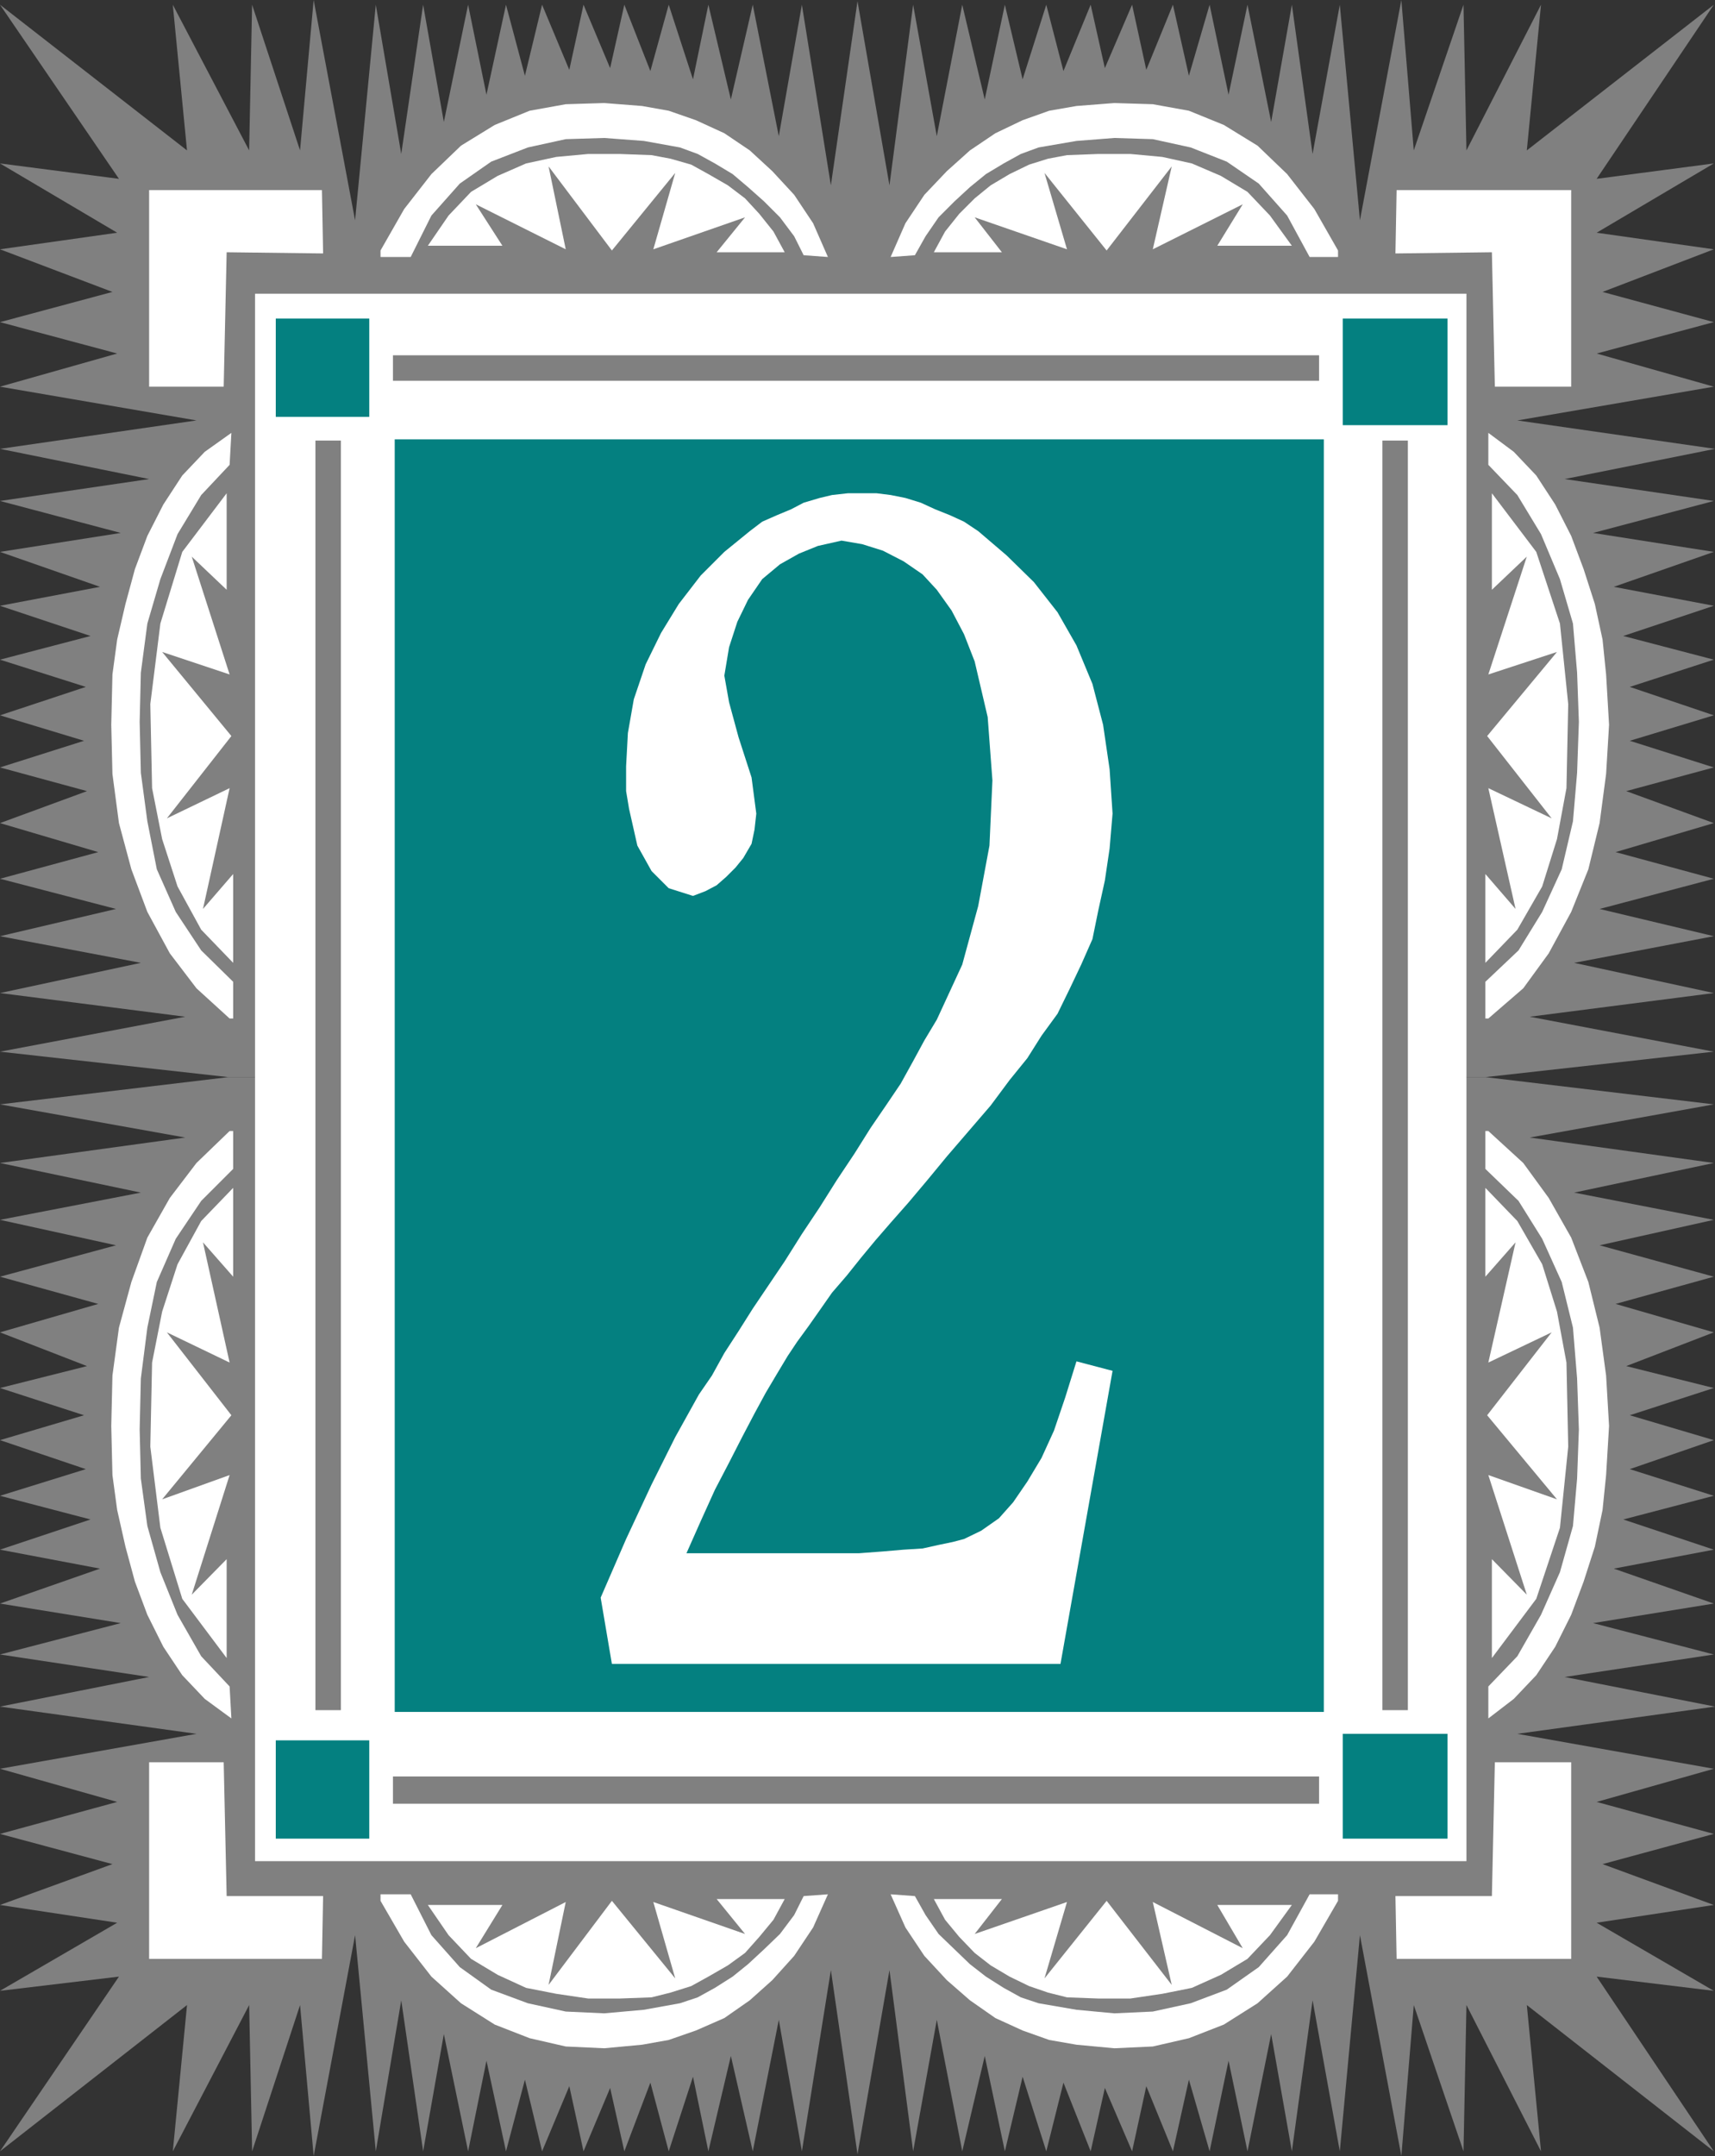 <?xml version="1.0" encoding="UTF-8" standalone="no"?>
<svg
   version="1.0"
   width="123.898mm"
   height="155.668mm"
   id="svg33"
   sodipodi:docname="Framed 2.wmf"
   xmlns:inkscape="http://www.inkscape.org/namespaces/inkscape"
   xmlns:sodipodi="http://sodipodi.sourceforge.net/DTD/sodipodi-0.dtd"
   xmlns="http://www.w3.org/2000/svg"
   xmlns:svg="http://www.w3.org/2000/svg">
  <rect width="100%" height="100%" fill="#333333" stroke="none"/>
  <sodipodi:namedview
     id="namedview33"
     pagecolor="#ffffff"
     bordercolor="#000000"
     borderopacity="0.25"
     inkscape:showpageshadow="2"
     inkscape:pageopacity="0.0"
     inkscape:pagecheckerboard="0"
     inkscape:deskcolor="#d1d1d1"
     inkscape:document-units="mm" />
  <defs
     id="defs1">
    <pattern
       id="WMFhbasepattern"
       patternUnits="userSpaceOnUse"
       width="6"
       height="6"
       x="0"
       y="0" />
  </defs>
  <path
     style="fill:#808080;fill-opacity:1;fill-rule:evenodd;stroke:none"
     d="m 405.579,293.934 62.372,-6.948 -50.253,-9.534 50.253,-6.464 -38.134,-8.241 38.134,-7.272 -31.186,-7.433 31.186,-8.241 -26.823,-7.272 26.823,-7.918 -23.915,-8.726 23.915,-6.464 -22.945,-7.272 22.945,-6.948 -22.945,-7.756 22.945,-7.433 -24.723,-6.464 24.723,-8.241 -27.308,-5.171 27.308,-9.534 -32.963,-5.171 32.963,-8.726 -40.719,-5.979 41.043,-8.241 -53.969,-7.756 53.646,-9.211 -31.994,-9.049 31.994,-8.564 -30.378,-8.241 30.378,-11.635 -31.994,-4.525 31.994,-18.906 -31.994,4.201 L 467.951,1.293 416.89,41.044 420.768,1.293 400.408,41.044 399.6,1.293 386.027,41.044 382.634,0 371.323,60.112 365.829,1.293 358.396,42.014 352.741,1.293 347.085,33.288 340.622,1.293 l -5.171,24.562 -5.171,-24.562 -5.655,19.391 -4.363,-19.391 -7.271,17.775 -3.878,-17.775 -7.433,17.29 L 297.802,1.293 290.369,19.391 285.683,1.293 279.219,21.653 274.372,1.293 268.878,27.147 262.738,1.293 255.789,37.166 249.326,1.293 242.863,50.578 234.137,0.323 226.866,50.578 218.948,1.293 212.646,37.166 205.536,1.293 199.558,27.147 193.418,1.293 189.216,21.653 182.591,1.293 177.582,19.391 170.472,1.293 l -3.878,17.29 -7.271,-17.29 -3.878,17.775 -7.433,-17.775 -4.686,19.391 -5.171,-19.391 -5.332,24.562 -5.009,-24.562 -6.625,31.995 L 115.533,1.293 109.555,42.014 102.607,1.293 96.951,60.112 85.64,0 81.924,41.044 68.835,1.293 68.027,41.044 47.183,1.293 51.061,41.044 0,1.293 32.479,48.801 0,44.599 31.994,63.505 0,68.03 30.701,79.664 0,87.906 31.994,96.47 0,105.519 53.646,114.73 0,122.486 40.719,130.727 0,136.706 32.963,145.432 0,150.603 27.308,160.137 0,165.308 24.723,173.549 0,180.013 23.43,187.446 0,195.202 22.945,202.15 0,209.422 23.753,215.886 0,224.612 26.823,232.53 0,239.801 31.671,248.042 0,255.476 38.457,262.747 0,270.988 50.576,277.452 0,286.986 l 62.372,6.948 z"
     id="path1" />
  <path
     style="fill:#808080;fill-opacity:1;fill-rule:evenodd;stroke:none"
     d="m 405.579,293.934 62.372,7.433 -50.253,9.049 50.253,6.948 -38.134,8.08 38.134,7.433 -31.186,6.948 31.186,8.564 -26.823,7.433 26.823,7.756 -23.915,9.211 23.915,5.979 -22.945,7.433 22.945,6.787 -22.945,7.918 22.945,7.272 -24.723,6.464 24.723,8.241 -27.308,5.171 27.308,9.534 -32.963,5.333 32.963,8.564 -40.719,6.14 41.043,8.08 -53.969,7.433 53.646,9.534 -31.994,9.049 31.994,8.726 -30.378,8.241 30.378,11.15 -31.994,4.848 31.994,18.583 -31.994,-3.878 31.994,47.669 -51.061,-39.913 3.878,39.913 -20.36,-39.913 -0.808,39.913 -13.573,-39.913 -3.393,41.206 -11.311,-60.273 -5.494,58.981 -7.433,-41.206 -5.655,41.206 -5.655,-31.995 -6.463,31.995 -5.171,-24.723 -5.171,24.723 -5.655,-19.553 -4.363,19.553 -7.271,-17.775 -3.878,17.775 -7.433,-17.29 -3.878,17.29 -7.433,-18.745 -4.686,18.745 -6.463,-20.36 -4.848,20.36 -5.494,-26.016 -6.14,26.016 -6.948,-35.873 -6.463,35.873 -6.463,-49.447 -8.726,50.255 -7.271,-50.255 -7.918,49.447 -6.302,-35.873 -7.11,35.873 -5.979,-26.016 -6.14,26.016 -4.201,-20.36 -6.625,20.36 -5.009,-18.745 -7.11,18.745 -3.878,-17.29 -7.271,17.29 -3.878,-17.775 -7.433,17.775 -4.686,-19.553 -5.171,19.553 -5.332,-24.723 -5.009,24.723 -6.625,-31.995 -5.655,31.995 -5.979,-41.206 -6.948,41.206 -5.655,-58.981 -11.311,60.273 -3.716,-41.206 -13.088,39.913 -0.808,-39.913 -20.844,39.913 3.878,-39.913 L 0,587.061 32.479,539.391 0,543.269 31.994,524.686 0,519.839 30.701,508.689 0,500.448 31.994,491.722 0,482.673 53.646,473.139 0,465.706 40.719,457.626 0,451.486 32.963,442.921 0,437.589 27.308,428.055 0,422.884 24.723,414.643 0,408.179 23.43,400.908 0,392.99 22.945,386.203 0,378.77 23.753,372.791 0,363.58 26.823,355.824 0,348.39 31.671,339.826 0,332.878 38.457,325.445 0,317.365 50.576,310.417 0,301.367 l 62.372,-7.433 z"
     id="path2" />
  <path
     style="fill:#ffffff;fill-opacity:1;fill-rule:evenodd;stroke:none"
     d="M 400.408,80.149 H 69.643 V 507.881 H 400.408 Z"
     id="path3" />
  <path
     style="fill:#048080;fill-opacity:1;fill-rule:evenodd;stroke:none"
     d="M 107.777,467.16 H 361.466 V 119.901 H 107.777 Z"
     id="path4" />
  <path
     style="fill:#048080;fill-opacity:1;fill-rule:evenodd;stroke:none"
     d="M 75.299,86.936 H 100.829 V 113.76 H 75.299 Z"
     id="path5" />
  <path
     style="fill:#ffffff;fill-opacity:1;fill-rule:evenodd;stroke:none"
     d="m 30.701,184.052 -0.323,13.735 0.323,13.412 1.777,13.412 3.393,12.604 4.363,11.635 6.14,11.311 7.271,9.534 9.049,8.241 h 0.97 v -10.019 l -8.726,-8.564 -6.948,-10.503 -5.171,-11.635 -2.585,-13.089 -1.777,-13.25 -0.323,-13.897 0.323,-13.412 1.777,-13.412 3.555,-12.119 4.686,-12.281 6.463,-10.665 7.756,-8.241 0.485,-8.726 -7.271,5.171 -6.14,6.464 -5.171,7.918 -4.363,8.564 -3.393,9.049 -2.585,9.534 -2.262,9.695 z"
     id="path6" />
  <path
     style="fill:#ffffff;fill-opacity:1;fill-rule:evenodd;stroke:none"
     d="m 175.32,28.925 -10.341,-0.808 -10.503,0.323 -9.857,1.778 -9.534,3.878 -9.21,5.656 -8.079,7.756 -7.433,9.534 -6.463,11.311 v 1.778 h 8.241 l 5.655,-11.311 7.756,-8.726 8.564,-5.979 10.018,-3.878 10.341,-2.262 10.503,-0.323 10.826,0.808 9.857,1.778 4.848,1.778 4.686,2.585 4.848,2.909 4.201,3.555 4.363,3.878 4.363,4.363 3.878,5.171 2.585,5.171 6.625,0.485 -4.04,-9.211 -5.171,-7.756 -5.979,-6.464 -6.14,-5.656 -6.948,-4.686 -7.756,-3.555 -7.433,-2.585 z"
     id="path7" />
  <path
     style="fill:#ffffff;fill-opacity:1;fill-rule:evenodd;stroke:none"
     d="m 177.905,42.337 5.171,0.97 5.655,1.616 4.686,2.585 5.332,3.07 4.686,3.555 3.878,4.201 3.878,4.848 3.07,5.656 h -18.582 l 7.756,-9.534 -25.046,8.726 5.979,-20.845 -17.29,21.168 -17.29,-22.946 4.686,22.623 -24.561,-12.281 7.271,11.311 h -20.36 l 5.655,-8.241 6.14,-6.464 7.271,-4.363 7.756,-3.393 8.241,-1.778 8.726,-0.808 h 8.564 z"
     id="path8" />
  <path
     style="fill:#ffffff;fill-opacity:1;fill-rule:evenodd;stroke:none"
     d="m 41.527,215.078 2.747,13.897 4.201,12.927 6.463,11.796 8.726,9.049 v -24.239 l -8.241,9.534 7.271,-32.965 -17.128,8.241 17.613,-22.461 -18.905,-22.946 18.421,6.14 -10.341,-32.157 9.534,9.049 V 134.605 l -12.119,15.998 -5.979,19.553 -2.747,21.976 z"
     id="path9" />
  <path
     style="fill:#ffffff;fill-opacity:1;fill-rule:evenodd;stroke:none"
     d="M 40.719,51.871 H 87.902 L 88.226,69.161 61.887,68.838 61.079,105.519 H 40.719 Z"
     id="path10" />
  <path
     style="fill:#ffffff;fill-opacity:1;fill-rule:evenodd;stroke:none"
     d="m 30.701,402.523 -0.323,-13.412 0.323,-13.735 1.777,-13.089 3.393,-12.443 4.363,-12.119 6.14,-10.827 7.271,-9.534 9.049,-8.726 h 0.97 v 10.342 l -8.726,8.726 -6.948,10.342 -5.171,11.796 -2.585,12.443 -1.777,13.897 -0.323,13.897 0.323,13.412 1.777,12.927 3.555,12.604 4.686,11.635 6.463,11.311 7.756,8.241 0.485,8.726 -7.271,-5.333 -6.14,-6.464 -5.171,-7.756 -4.363,-8.726 -3.393,-9.049 -2.585,-9.534 -2.262,-10.019 z"
     id="path11" />
  <path
     style="fill:#ffffff;fill-opacity:1;fill-rule:evenodd;stroke:none"
     d="m 175.32,557.974 -10.341,0.97 -10.503,-0.485 -9.857,-2.262 -9.534,-3.717 -9.21,-5.817 -8.079,-7.272 -7.433,-9.534 -6.463,-11.15 v -1.778 h 8.241 l 5.655,11.15 7.756,8.726 8.564,6.14 10.018,3.717 10.341,2.262 10.503,0.485 10.826,-0.97 9.857,-1.778 4.848,-1.616 4.686,-2.585 4.848,-3.07 4.201,-3.393 4.363,-4.04 4.363,-4.201 3.878,-5.171 2.585,-5.171 6.625,-0.485 -4.04,9.049 -5.171,7.756 -5.979,6.625 -6.14,5.494 -6.948,4.848 -7.756,3.393 -7.433,2.585 z"
     id="path12" />
  <path
     style="fill:#ffffff;fill-opacity:1;fill-rule:evenodd;stroke:none"
     d="m 177.905,545.047 5.171,-1.293 5.655,-1.778 4.686,-2.585 5.332,-3.07 4.686,-3.393 3.878,-4.363 3.878,-4.686 3.07,-5.656 h -18.582 l 7.756,9.534 -25.046,-8.726 5.979,20.845 -17.29,-21.168 -17.29,22.946 4.686,-22.623 -24.561,12.604 7.271,-11.796 h -20.36 l 5.655,8.241 6.14,6.464 7.271,4.363 7.756,3.555 8.241,1.616 8.726,1.293 h 8.564 z"
     id="path13" />
  <path
     style="fill:#ffffff;fill-opacity:1;fill-rule:evenodd;stroke:none"
     d="m 41.527,371.821 2.747,-13.897 4.201,-12.927 6.463,-11.796 8.726,-9.049 v 24.239 l -8.241,-9.372 7.271,32.803 -17.128,-8.241 17.613,22.623 -18.905,22.946 18.421,-6.625 -10.341,32.641 9.534,-9.695 v 26.986 L 49.768,436.296 43.79,416.905 41.043,394.767 Z"
     id="path14" />
  <path
     style="fill:#ffffff;fill-opacity:1;fill-rule:evenodd;stroke:none"
     d="m 40.719,534.543 h 47.183 l 0.323,-17.129 H 61.887 L 61.079,480.895 H 40.719 Z"
     id="path15" />
  <path
     style="fill:#ffffff;fill-opacity:1;fill-rule:evenodd;stroke:none"
     d="m 438.542,184.052 0.808,13.735 -0.808,13.412 -1.777,13.412 -3.07,12.604 -4.686,11.635 -6.14,11.311 -6.948,9.534 -9.534,8.241 h -0.808 v -10.019 l 9.049,-8.564 6.463,-10.503 5.332,-11.635 3.07,-13.089 1.131,-13.25 0.485,-13.897 -0.485,-13.412 -1.131,-13.412 -3.555,-12.119 -5.171,-12.281 -6.463,-10.665 -7.918,-8.241 v -8.726 l 6.948,5.171 6.14,6.464 5.171,7.918 4.363,8.564 3.393,9.049 3.07,9.534 2.101,9.695 z"
     id="path16" />
  <path
     style="fill:#ffffff;fill-opacity:1;fill-rule:evenodd;stroke:none"
     d="m 293.924,28.925 10.341,-0.808 10.503,0.323 9.857,1.778 9.534,3.878 9.21,5.656 8.079,7.756 7.433,9.534 6.463,11.311 v 1.778 h -7.756 l -6.14,-11.311 -7.756,-8.726 -8.726,-5.979 -9.857,-3.878 -10.341,-2.262 -10.503,-0.323 -10.341,0.808 -10.341,1.778 -4.848,1.778 -4.686,2.585 -4.848,2.909 -4.363,3.555 -4.201,3.878 -4.363,4.363 -3.555,5.171 -2.909,5.171 -6.625,0.485 4.04,-9.211 5.171,-7.756 6.14,-6.464 6.302,-5.656 6.948,-4.686 7.433,-3.555 7.271,-2.585 z"
     id="path17" />
  <path
     style="fill:#ffffff;fill-opacity:1;fill-rule:evenodd;stroke:none"
     d="m 291.338,42.337 -5.171,0.97 -5.171,1.616 -5.332,2.585 -5.171,3.07 -4.363,3.555 -4.201,4.201 -3.878,4.848 -3.07,5.656 h 18.582 l -7.433,-9.534 25.207,8.726 -6.14,-20.845 16.966,21.168 17.774,-22.946 -5.171,22.623 24.561,-12.281 -6.948,11.311 h 20.36 l -5.979,-8.241 -6.14,-6.464 -7.271,-4.363 -7.918,-3.393 -8.079,-1.778 -8.726,-0.808 h -8.726 z"
     id="path18" />
  <path
     style="fill:#ffffff;fill-opacity:1;fill-rule:evenodd;stroke:none"
     d="m 427.716,215.078 -2.585,13.897 -4.04,12.927 -6.787,11.796 -8.726,9.049 v -24.239 l 8.241,9.534 -7.433,-32.965 17.29,8.241 -17.613,-22.461 19.067,-22.946 -18.744,6.14 10.503,-32.157 -9.534,9.049 V 134.605 l 12.119,15.998 6.463,19.553 2.262,21.976 z"
     id="path19" />
  <path
     style="fill:#ffffff;fill-opacity:1;fill-rule:evenodd;stroke:none"
     d="M 429.009,51.871 H 381.341 l -0.323,17.29 26.338,-0.323 0.808,36.681 h 20.845 z"
     id="path20" />
  <path
     style="fill:#ffffff;fill-opacity:1;fill-rule:evenodd;stroke:none"
     d="m 438.542,402.523 0.808,-13.412 -0.808,-13.735 -1.777,-13.089 -3.07,-12.443 -4.686,-12.119 -6.14,-10.827 -6.948,-9.534 -9.534,-8.726 h -0.808 v 10.342 l 9.049,8.726 6.463,10.342 5.332,11.796 3.07,12.443 1.131,13.897 0.485,13.897 -0.485,13.412 -1.131,12.927 -3.555,12.604 -5.171,11.635 -6.463,11.311 -7.918,8.241 v 8.726 l 6.948,-5.333 6.14,-6.464 5.171,-7.756 4.363,-8.726 3.393,-9.049 3.07,-9.534 2.101,-10.019 z"
     id="path21" />
  <path
     style="fill:#ffffff;fill-opacity:1;fill-rule:evenodd;stroke:none"
     d="m 293.924,557.974 10.341,0.97 10.503,-0.485 9.857,-2.262 9.534,-3.717 9.21,-5.817 8.079,-7.272 7.433,-9.534 6.463,-11.15 v -1.778 h -7.756 l -6.14,11.15 -7.756,8.726 -8.726,6.14 -9.857,3.717 -10.341,2.262 -10.503,0.485 -10.341,-0.97 -10.341,-1.778 -4.848,-1.616 -4.686,-2.585 -4.848,-3.07 -4.363,-3.393 -4.201,-4.04 -4.363,-4.201 -3.555,-5.171 -2.909,-5.171 -6.625,-0.485 4.04,9.049 5.171,7.756 6.14,6.625 6.302,5.494 6.948,4.848 7.433,3.393 7.271,2.585 z"
     id="path22" />
  <path
     style="fill:#ffffff;fill-opacity:1;fill-rule:evenodd;stroke:none"
     d="m 291.338,545.047 -5.171,-1.293 -5.171,-1.778 -5.332,-2.585 -5.171,-3.07 -4.363,-3.393 -4.201,-4.363 -3.878,-4.686 -3.07,-5.656 h 18.582 l -7.433,9.534 25.207,-8.726 -6.14,20.845 16.966,-21.168 17.774,22.946 -5.171,-22.623 24.561,12.604 -6.948,-11.796 h 20.36 l -5.979,8.241 -6.14,6.464 -7.271,4.363 -7.918,3.555 -8.079,1.616 -8.726,1.293 h -8.726 z"
     id="path23" />
  <path
     style="fill:#ffffff;fill-opacity:1;fill-rule:evenodd;stroke:none"
     d="m 427.716,371.821 -2.585,-13.897 -4.04,-12.927 -6.787,-11.796 -8.726,-9.049 v 24.239 l 8.241,-9.372 -7.433,32.803 17.29,-8.241 -17.613,22.623 19.067,22.946 -18.744,-6.625 10.503,32.641 -9.534,-9.695 v 26.986 l 12.119,-16.159 6.463,-19.391 2.262,-22.138 z"
     id="path24" />
  <path
     style="fill:#ffffff;fill-opacity:1;fill-rule:evenodd;stroke:none"
     d="M 429.009,534.543 H 381.341 l -0.323,-17.129 h 26.338 l 0.808,-36.52 h 20.845 z"
     id="path25" />
  <path
     style="fill:#048080;fill-opacity:1;fill-rule:evenodd;stroke:none"
     d="M 75.299,474.916 H 100.829 v 26.824 H 75.299 Z"
     id="path26" />
  <path
     style="fill:#048080;fill-opacity:1;fill-rule:evenodd;stroke:none"
     d="m 366.637,86.936 h 28.601 v 29.086 h -28.601 z"
     id="path27" />
  <path
     style="fill:#048080;fill-opacity:1;fill-rule:evenodd;stroke:none"
     d="m 366.637,473.139 h 28.601 v 28.602 h -28.601 z"
     id="path28" />
  <path
     style="fill:#808080;fill-opacity:1;fill-rule:evenodd;stroke:none"
     d="m 107.293,492.207 v -7.433 h 252.881 v 7.433 z"
     id="path29" />
  <path
     style="fill:#808080;fill-opacity:1;fill-rule:evenodd;stroke:none"
     d="m 107.293,103.903 v -6.948 h 252.881 v 6.948 z"
     id="path30" />
  <path
     style="fill:#808080;fill-opacity:1;fill-rule:evenodd;stroke:none"
     d="m 377.463,120.224 h 6.948 v 346.451 h -6.948 z"
     id="path31" />
  <path
     style="fill:#808080;fill-opacity:1;fill-rule:evenodd;stroke:none"
     d="m 86.125,120.224 h 6.948 v 346.451 h -6.948 z"
     id="path32" />
  <path
     style="fill:#ffffff;fill-opacity:1;fill-rule:evenodd;stroke:none"
     d="m 187.439,423.853 h 32.479 7.756 6.948 l 6.463,-0.485 5.655,-0.485 5.171,-0.323 4.363,-0.97 3.878,-0.808 3.07,-0.808 4.686,-2.262 4.848,-3.393 3.878,-4.363 3.878,-5.656 3.878,-6.464 3.393,-7.433 3.07,-9.049 3.07,-9.857 9.857,2.585 -14.22,79.988 H 167.079 l -3.07,-18.098 6.948,-15.998 6.948,-14.866 6.463,-12.927 6.463,-11.635 3.555,-5.171 3.393,-6.14 3.878,-5.979 3.878,-6.14 4.363,-6.464 4.363,-6.464 4.686,-7.433 4.848,-7.272 4.686,-7.433 4.848,-7.272 4.363,-6.948 4.201,-6.14 4.04,-5.979 3.393,-6.14 3.07,-5.656 3.393,-5.656 6.948,-15.028 4.363,-15.998 3.07,-16.482 0.808,-17.775 -1.293,-17.29 -3.555,-15.19 -2.909,-7.433 -3.393,-6.464 -4.04,-5.656 -3.878,-4.201 -5.171,-3.555 -5.655,-2.909 -5.655,-1.778 -5.655,-0.97 -6.463,1.454 -5.171,2.101 -5.171,2.909 -4.848,4.04 -3.878,5.656 -2.909,5.979 -2.262,6.948 -1.293,7.756 1.293,7.272 2.585,9.534 3.555,10.988 1.293,9.857 -0.485,4.363 -0.808,3.878 -2.262,3.878 -2.101,2.585 -2.585,2.585 -2.585,2.262 -3.07,1.616 -3.393,1.293 -6.625,-2.101 -4.686,-4.686 -3.878,-6.948 -2.262,-10.019 -0.808,-4.848 v -6.787 l 0.485,-9.049 1.616,-9.211 3.232,-9.534 4.201,-8.564 4.848,-7.918 5.979,-7.756 6.463,-6.464 6.948,-5.656 3.393,-2.585 4.04,-1.778 3.878,-1.616 3.393,-1.778 4.363,-1.293 3.393,-0.808 4.363,-0.485 h 3.878 3.878 l 3.878,0.485 4.04,0.808 4.201,1.293 3.878,1.778 4.04,1.616 3.878,1.778 3.878,2.585 7.756,6.625 7.433,7.272 6.463,8.241 5.171,9.049 4.363,10.503 2.909,11.15 1.777,12.119 0.808,12.119 -0.808,9.534 -1.293,8.726 -1.777,8.08 -1.616,7.918 -3.07,6.948 -3.07,6.464 -3.393,6.948 -4.363,5.979 -3.878,6.14 -4.848,5.979 -5.171,6.948 -5.979,6.948 -5.979,6.948 -5.332,6.464 -5.171,6.14 -4.848,5.494 -4.201,4.848 -3.878,4.686 -3.878,4.848 -4.04,4.686 -3.393,4.848 -3.07,4.363 -3.07,4.201 -2.585,3.878 -2.909,4.848 -3.07,5.171 -3.07,5.656 -3.393,6.464 -3.555,6.948 -3.878,7.433 -3.878,8.564 z"
     id="path33" />
</svg>
